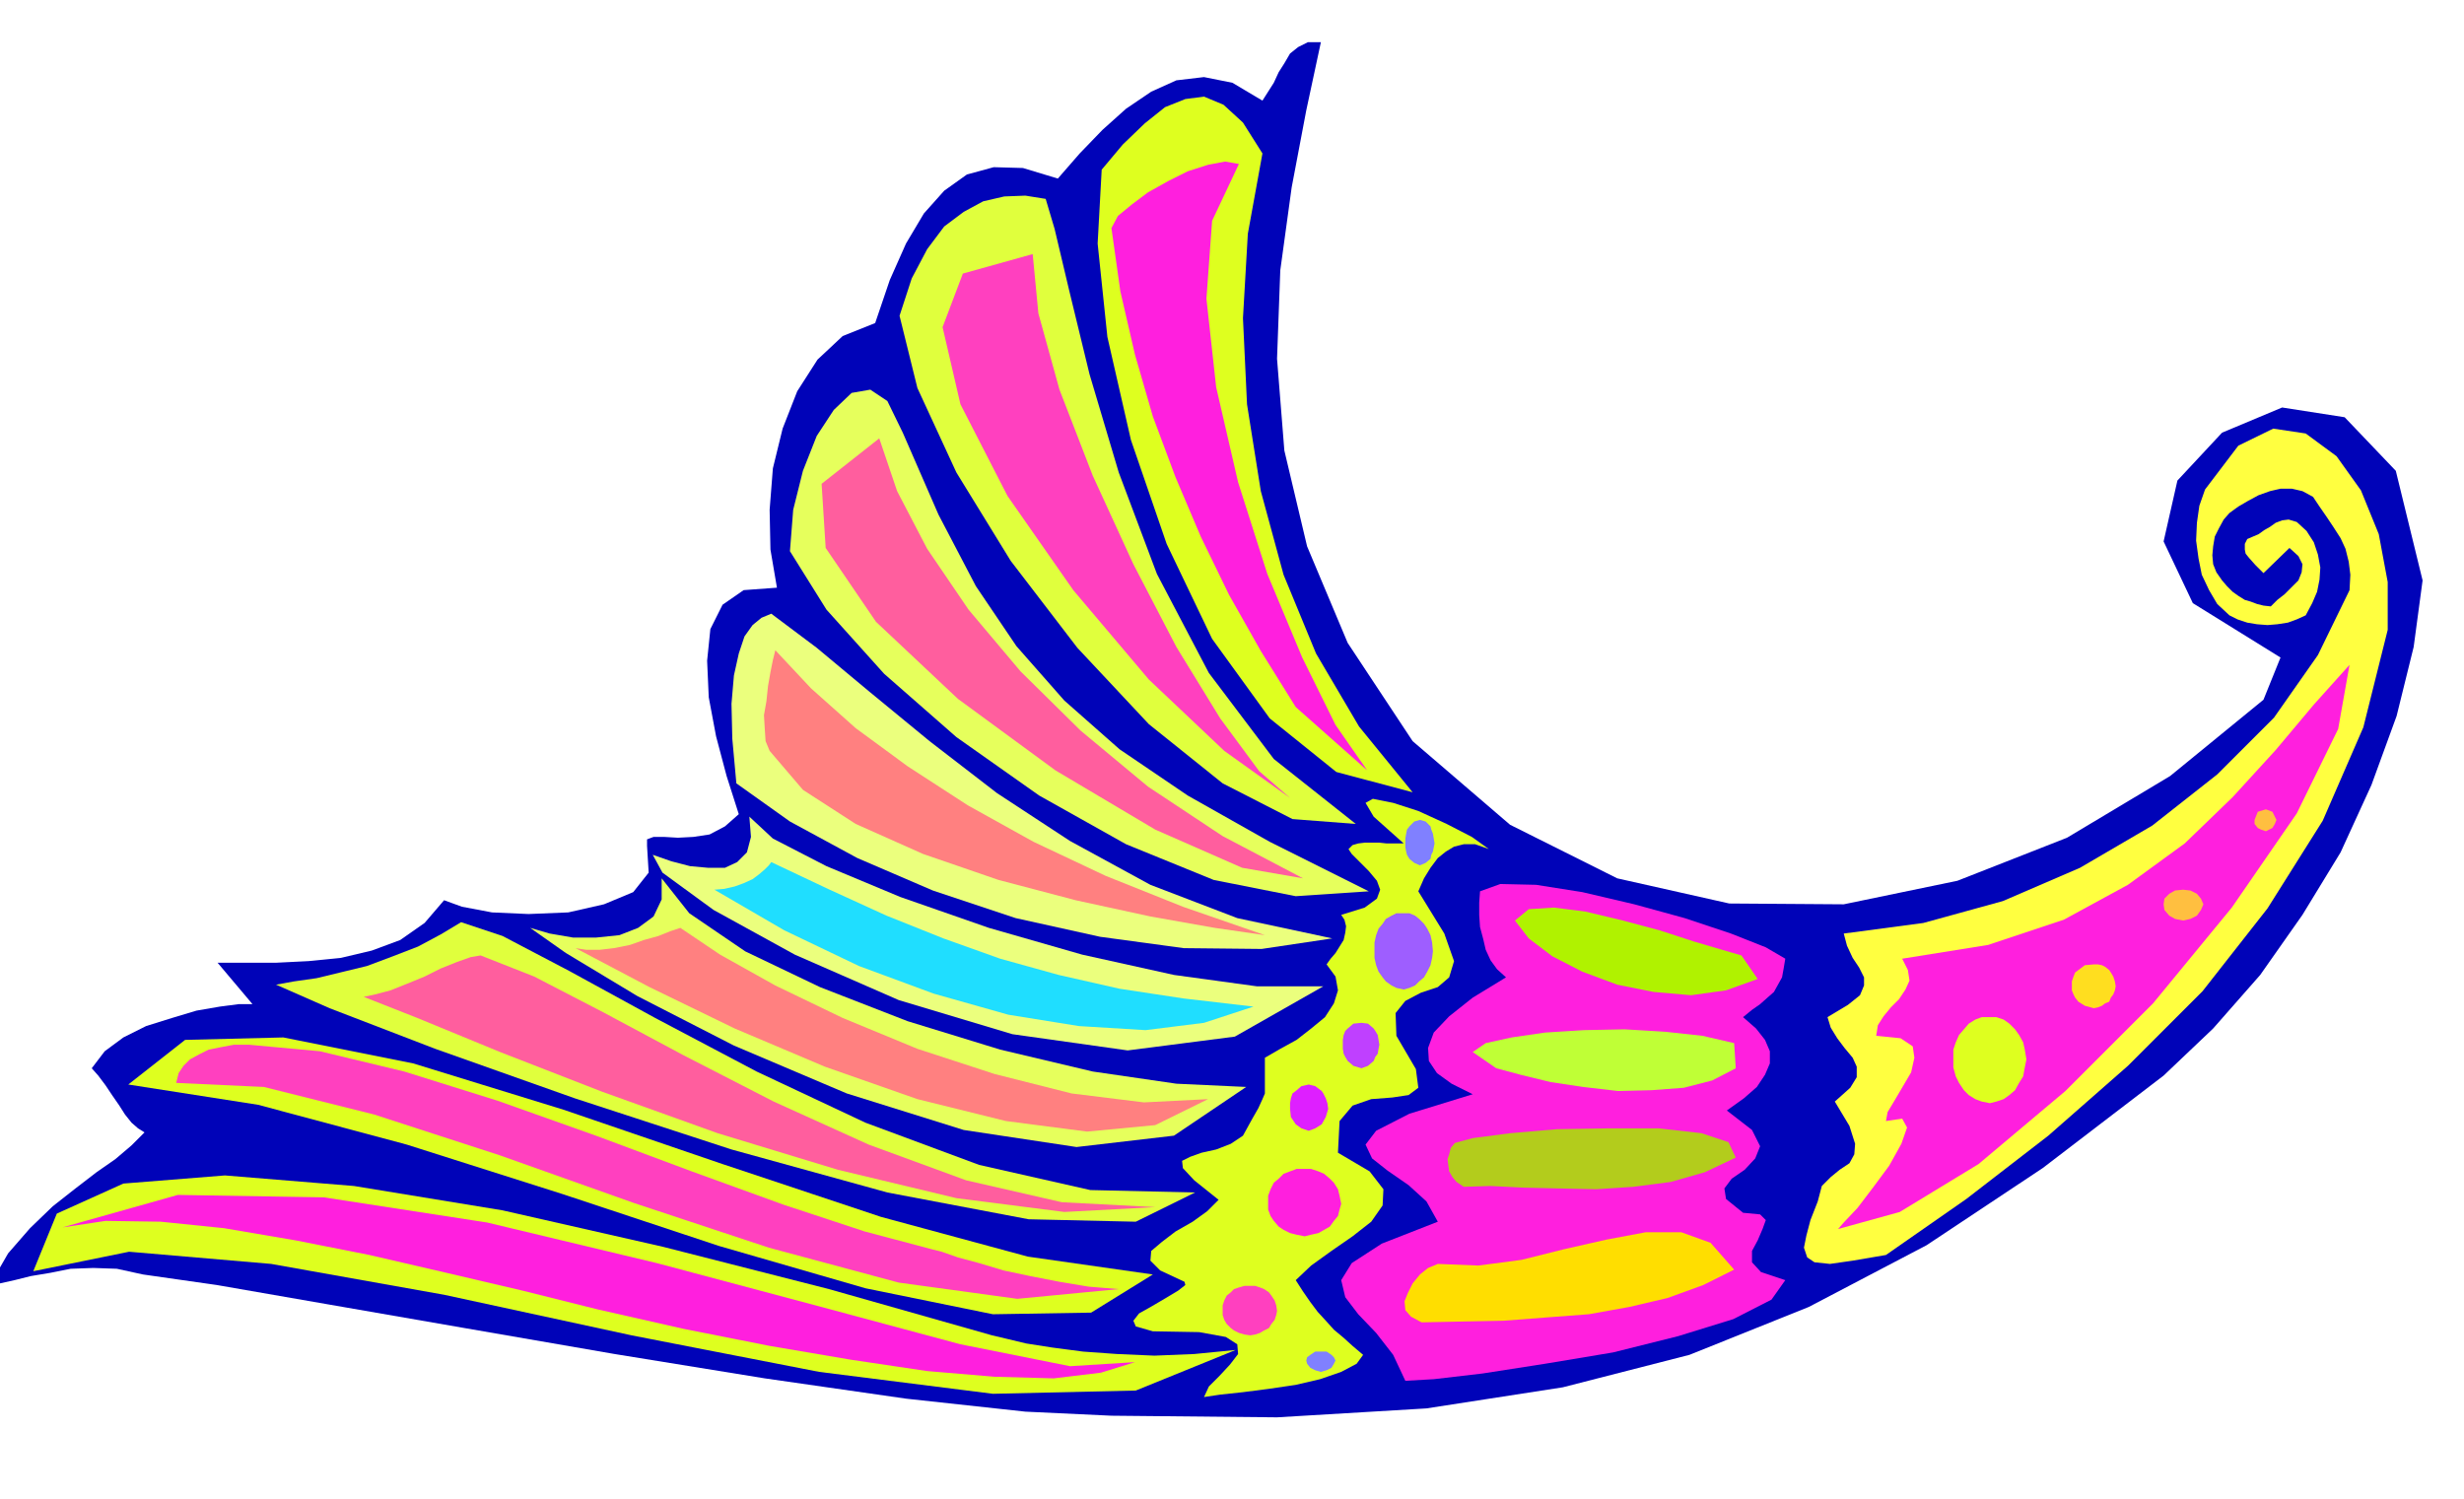 <svg xmlns="http://www.w3.org/2000/svg" fill-rule="evenodd" height="298.297" preserveAspectRatio="none" stroke-linecap="round" viewBox="0 0 3035 1846" width="490.455"><style>.pen1{stroke:none}.brush2{fill:#deff1f}.brush3{fill:#e0ff3d}.brush4{fill:#e6ff5c}.brush5{fill:#ebff7d}.brush7{fill:#ff40bf}.brush8{fill:#ff5e9e}.brush9{fill:#ff8080}.brush10{fill:#ff1fde}</style><path class="pen1" style="fill:#0003b8" d="m1740 913 120 103 132 66 138 31 141 1 140-29 135-53 127-76 115-94 21-52-108-67-36-76 17-75 55-59 74-31 77 12 63 66 33 135-11 82-21 85-31 85-38 83-47 77-52 74-58 66-61 58-149 114-143 95-145 76-147 59-156 40-168 26-184 11-204-2-106-5-147-16-174-25-185-30-185-32-167-29-138-24-91-13-32-7-29-1-28 1-25 5-24 4-20 5-18 4-13 3 23-40 27-31 28-27 28-22 26-20 23-16 20-17 16-16-8-5-8-7-8-10-7-11-9-13-8-12-9-12-8-9 16-21 23-17 28-14 32-10 30-9 29-5 23-3h17l-43-51h72l40-2 40-4 38-9 35-13 30-21 24-28 22 8 37 7 45 2 49-2 44-10 36-15 19-24-2-33v-8l8-3h13l17 1 19-1 20-3 19-10 17-15-15-47-13-49-9-48-2-45 4-39 15-30 26-18 41-3-8-47-1-49 4-51 12-49 18-46 25-39 31-29 40-16 18-53 20-45 22-37 25-28 28-20 33-9 36 1 43 13 27-31 28-29 29-26 31-21 31-14 34-4 35 7 37 22 7-11 7-11 6-13 7-11 7-12 10-8 12-6h16l-18 84-18 95-14 102-4 109 9 113 28 118 50 119 80 121z"/><path class="pen1 brush2" d="m1740 976-94-25-82-66-71-98-56-117-44-128-29-127-12-115 5-91 26-31 27-26 25-20 25-10 23-3 24 10 24 22 24 38-18 99-6 104 5 106 17 107 28 103 40 97 53 90 66 81z"/><path class="pen1 brush3" d="m1670 1015-78-6-86-44-91-73-88-94-82-107-67-109-48-104-22-89 15-46 19-36 21-28 24-18 24-13 26-6 26-1 25 4 11 37 18 76 25 103 36 121 47 125 64 122 80 106 101 80z"/><path class="pen1 brush4" d="m1686 1098-90 6-101-20-108-44-107-60-102-72-89-78-71-79-45-72 4-51 12-48 17-43 21-32 22-21 23-4 21 14 19 39 44 101 46 88 50 74 59 67 68 60 84 57 101 57 122 61z"/><path class="pen1 brush5" d="m1641 1156-87 13-96-1-103-14-104-23-102-34-93-40-83-45-66-47-5-55-1-43 3-35 6-27 7-21 10-14 11-9 12-5 56 42 66 55 73 60 83 64 90 59 99 54 107 41 117 25z"/><path class="pen1" style="fill:#ffff40" d="m2941 776-30 120-50 115-68 108-80 102-92 92-98 86-101 78-99 69-41 7-28 4-19-2-9-6-4-12 3-15 5-19 9-23 5-19 11-11 11-9 12-8 6-11 1-13-7-22-18-30 19-17 8-13v-13l-5-11-10-12-9-12-8-13-4-13 25-15 15-12 5-12v-10l-6-12-8-12-7-15-4-15 98-13 98-27 95-41 89-52 80-63 70-70 54-77 39-80 1-19-2-16-4-16-6-13-9-14-8-12-9-13-8-12-13-7-13-3h-14l-13 3-14 5-13 7-12 7-11 8-7 8-6 11-5 10-2 12-1 11 1 11 4 10 7 10 6 7 7 7 7 5 8 5 7 2 8 3 8 2 9 1 8-8 9-7 9-9 8-8 4-10 1-10-5-10-11-10-32 31-10-10-8-9-4-5-1-5v-7l3-6 7-3 7-3 7-5 7-4 7-5 8-3 8-1 10 3 12 11 9 14 5 15 3 16-1 15-3 15-6 14-8 15-11 5-11 4-13 2-12 1-13-1-12-2-12-4-10-5-15-14-10-17-9-19-4-20-3-22 1-22 3-21 7-20 41-54 43-21 40 6 38 28 30 42 22 54 11 59v59z"/><path class="pen1 brush7" d="m1272 313 7 73 26 94 41 106 50 109 53 102 54 88 48 65 38 33-81-58-93-88-93-110-81-116-58-113-22-95 25-66 86-24z"/><path class="pen1 brush8" d="m1083 540 22 65 37 71 51 75 64 76 74 73 83 69 92 61 99 52-75-13-107-47-123-73-120-88-101-95-62-91-5-79 71-56z"/><path class="pen1 brush9" d="m955 801 44 47 55 49 64 47 74 48 81 45 89 42 95 38 101 35-62-9-79-14-92-20-95-25-93-32-83-37-65-42-41-48-5-12-1-15-1-17 3-17 2-19 3-17 3-15 3-12z"/><path class="pen1 brush10" d="m2264 1514 7-8 17-18 19-25 20-27 15-27 7-20-6-11-20 3 2-11 9-15 10-17 10-17 4-18-2-14-15-10-30-3 2-13 7-11 9-11 10-10 8-12 5-11-2-13-7-14 106-17 93-31 79-43 70-51 59-57 53-58 47-56 44-49-14 79-51 104-80 116-97 118-108 108-107 90-97 59-76 21z"/><path class="pen1 brush2" d="m1834 1046-17-6h-14l-12 3-10 6-10 8-9 12-8 13-7 16 32 52 12 34-6 20-14 12-21 7-19 10-12 15 1 28 24 41 3 23-12 9-20 3-26 2-23 8-16 19-2 39 39 23 17 22-1 20-14 20-23 18-26 18-25 18-19 18 9 14 9 13 9 12 11 12 9 10 12 10 11 10 13 11-8 11-19 10-26 9-30 7-34 5-31 4-28 3-20 3 6-13 13-13 13-14 10-13-1-12-14-9-33-6-57-1-21-6-3-7 7-9 16-9 17-10 15-9 9-7-1-4-30-14-12-12 1-12 13-11 17-13 21-12 18-13 14-14-30-24-14-15-1-9 10-5 14-5 18-4 18-7 15-10 11-20 8-14 5-11 3-7v-44l19-11 20-11 18-14 17-14 11-17 5-16-3-17-11-15 5-7 6-7 5-8 5-8 2-9 1-8-2-8-4-6 29-9 15-11 4-11-4-11-10-12-11-11-10-10-4-6 5-5 7-2 8-1h18l9 1h21l-37-33-10-17 9-5 25 5 31 10 35 16 31 16 21 15z"/><path class="pen1 brush10" d="m2199 1181-2 12-2 11-5 9-5 9-8 7-9 8-10 7-11 9 16 14 11 14 6 14v15l-6 14-10 15-16 14-21 15 31 24 10 20-6 15-13 14-16 11-9 12 2 13 21 17 21 2 7 7-4 11-6 14-7 13v14l11 12 30 10-17 24-47 24-68 21-80 20-84 14-77 12-60 7-35 2-15-32-21-27-22-23-16-21-5-21 13-21 37-24 69-27-14-25-22-20-26-18-19-15-8-17 13-17 41-21 78-24-26-13-18-13-10-15-1-16 7-19 19-20 29-23 41-25-11-10-8-11-6-13-3-13-4-15-1-15v-15l1-14 25-9 44 1 57 9 64 15 62 17 57 19 43 17 24 14z"/><path class="pen1 brush4" d="m1535 1339-89 60-120 14-139-21-144-45-139-59-119-61-88-53-44-31 24 7 29 5h28l29-3 23-9 19-14 10-21v-26l34 43 69 47 92 44 108 42 114 35 114 27 103 15 86 4z"/><path class="pen1 brush5" d="m1630 1215-109 62-132 17-142-20-140-42-128-56-100-55-63-46-12-22 23 8 23 6 22 2h21l15-7 12-12 5-19-2-25 29 27 66 34 91 38 109 38 115 33 113 25 102 14h82z"/><path class="pen1" style="fill:#b0f200" d="m2165 1206-39 14-43 6-46-4-45-9-43-16-37-19-29-22-17-22 17-14 31-2 39 5 46 11 45 12 43 14 34 10 24 7 20 29z"/><path class="pen1 brush3" d="m1472 1469-73 36-132-3-174-33-192-53-193-63-172-61-130-50-66-29 22-4 28-4 29-7 33-8 32-12 31-12 28-15 25-15 51 17 82 43 106 58 125 66 134 63 140 52 137 31 129 3z"/><path class="pen1 brush2" d="m1522 1663-123 50-176 4-214-27-231-45-231-50-213-38-175-15-118 24 29-71 82-37 125-10 159 13 183 30 198 45 204 52 201 57 17 4 25 6 32 5 38 5 42 3 46 2 49-2 51-5z"/><path class="pen1 brush10" d="m1398 1678-42 13-58 7-73-2-83-7-94-14-100-17-106-21-106-24-92-23-94-22-95-22-91-18-88-15-78-8-68-1-53 8 142-40 180 3 201 31 209 50 199 53 175 47 135 27 80-5z"/><path class="pen1 brush8" d="m1423 1487-112 6-133-17-146-35-148-45-142-51-126-49-102-42-66-26 14-3 19-5 20-8 22-9 20-10 20-8 17-6 12-2 66 26 85 44 99 53 111 57 117 53 120 44 118 27 115 6z"/><path class="pen1 brush9" d="m1488 1354-65 32-84 8-100-13-109-27-114-40-111-47-105-51-91-48 13 2h17l17-2 20-4 17-6 18-5 15-6 12-4 49 33 68 38 83 40 92 38 95 31 95 24 89 11 79-4z"/><path class="pen1" style="fill:#1fdeff" d="m1544 1240-61 20-72 9-82-5-87-14-92-26-92-34-92-44-86-50 12-1 13-3 11-4 11-5 8-6 7-6 5-5 3-4 72 34 70 32 70 28 70 25 72 20 75 17 79 12 86 10z"/><path class="pen1 brush2" d="m158 1336 70-55 121-3 160 32 185 57 196 67 195 65 181 49 154 22-76 47-121 2-157-32-180-52-193-64-192-61-183-49-160-25z"/><path class="pen1" style="fill:#bfff36" d="m2138 1316-29 15-35 9-40 3-41 1-43-5-40-6-37-9-30-8-29-20 16-11 32-7 41-6 48-3 50-1 50 3 46 5 39 9 2 31z"/><path class="pen1" style="fill:#b3cc1c" d="m2138 1426-38 18-42 12-46 6-46 3-47-1-43-1-40-2-33 1-9-6-5-6-4-7-1-7-1-8 2-6 2-8 5-6 22-6 46-6 58-5 64-1h61l53 6 33 11 9 19z"/><path class="pen1" style="fill:#ffde00" d="m2136 1564-38 19-44 16-47 11-50 9-53 4-52 4-52 1-49 1-13-7-7-8-1-11 4-10 6-12 9-11 10-8 12-5 50 2 53-7 52-13 53-12 48-9h44l36 13 29 33z"/><path class="pen1 brush10" d="m1684 949-39-56-41-83-43-103-36-113-27-117-12-109 7-96 33-70-17-3-21 4-25 8-24 12-25 14-20 15-17 14-8 15 11 78 18 78 22 76 28 75 31 73 35 72 39 69 43 69 88 78z"/><path class="pen1 brush7" d="m1378 1588-125 12-146-20-160-43-166-55-166-59-154-50-136-34-108-5 3-12 6-9 8-8 11-6 12-6 15-3 16-3h19l87 8 104 25 115 36 121 43 118 44 113 41 100 33 83 22 12 3 20 7 26 7 30 9 33 7 36 7 36 6 37 3zm162-4h6l6 2 5 2 6 4 3 4 4 6 2 6 1 7-1 5-2 6-4 5-3 5-6 3-5 3-6 2-6 1-7-1-7-2-6-3-4-3-5-5-3-5-2-6v-12l2-6 3-6 5-4 4-4 6-2 7-2h7z"/><path class="pen1 brush10" d="M1607 1440h8l9 3 7 3 7 6 5 5 5 8 2 8 2 10-2 7-2 8-5 6-5 7-7 4-7 4-9 2-8 2-10-2-8-2-8-4-6-4-6-7-4-6-3-8v-17l3-8 4-8 6-5 6-6 8-3 8-3h10z"/><path class="pen1" style="fill:#de1fff" d="m1612 1336 8 2 8 6 2 3 3 6 2 6 1 7-3 10-5 9-8 5-8 3-9-3-7-5-6-9-1-10v-7l1-6 2-6 4-3 7-6 9-2z"/><path class="pen1" style="fill:#bf40ff" d="m1677 1260 8 1 7 6 2 3 3 5 1 6 1 6-1 5-1 6-3 4-2 5-7 6-8 3-10-3-7-6-3-5-2-4-1-6v-11l1-6 2-5 3-3 7-6 10-1z"/><path class="pen1" style="fill:#9e5eff" d="M1729 1125h7l7 3 5 4 6 6 4 6 4 8 2 9 1 11-1 8-2 9-4 8-4 7-6 5-5 5-7 3-7 2-9-2-6-3-7-5-4-5-5-7-3-8-2-9v-19l2-9 3-8 5-6 4-6 7-4 6-3h9z"/><path class="pen1" d="m1749 1010 7 2 6 6 1 4 2 5 1 6 1 6-1 5-1 5-2 4-1 5-6 5-7 3-7-3-6-5-3-5-1-4-1-5v-11l1-6 1-5 3-4 6-6 7-2zm-122 655h7l6 4 3 3 2 4-2 4-3 5-6 3-7 2-7-2-6-3-4-5-1-4 1-4 4-3 6-4h7z" style="fill:#8080ff"/><path class="pen1 brush2" d="M2451 1253h8l9 3 7 5 7 7 5 7 5 9 2 9 2 12-2 10-2 11-5 8-5 9-7 6-7 5-9 3-8 2-10-2-8-3-8-5-6-6-6-9-4-8-3-11v-22l3-9 4-9 6-7 6-7 8-5 8-3h10z"/><path class="pen1" style="fill:#ffde1f" d="M2579 1188h5l5 1 4 2 5 4 2 3 3 5 2 6 1 6-1 5-2 5-3 4-2 5-5 2-4 3-5 2-5 1-11-3-8-5-4-5-2-4-2-5v-11l2-6 2-5 4-3 8-6 11-1z"/><path class="pen1" d="m2689 1096 9 1 8 4 5 6 3 7-3 7-5 7-8 4-9 2-10-2-7-4-6-7-1-7 1-7 6-6 7-4 10-1zm102-99 8 3 5 10-2 5-3 5-4 2-4 2-6-2-4-2-4-5v-5l4-10 10-3z" style="fill:#ffbf40"/></svg>
